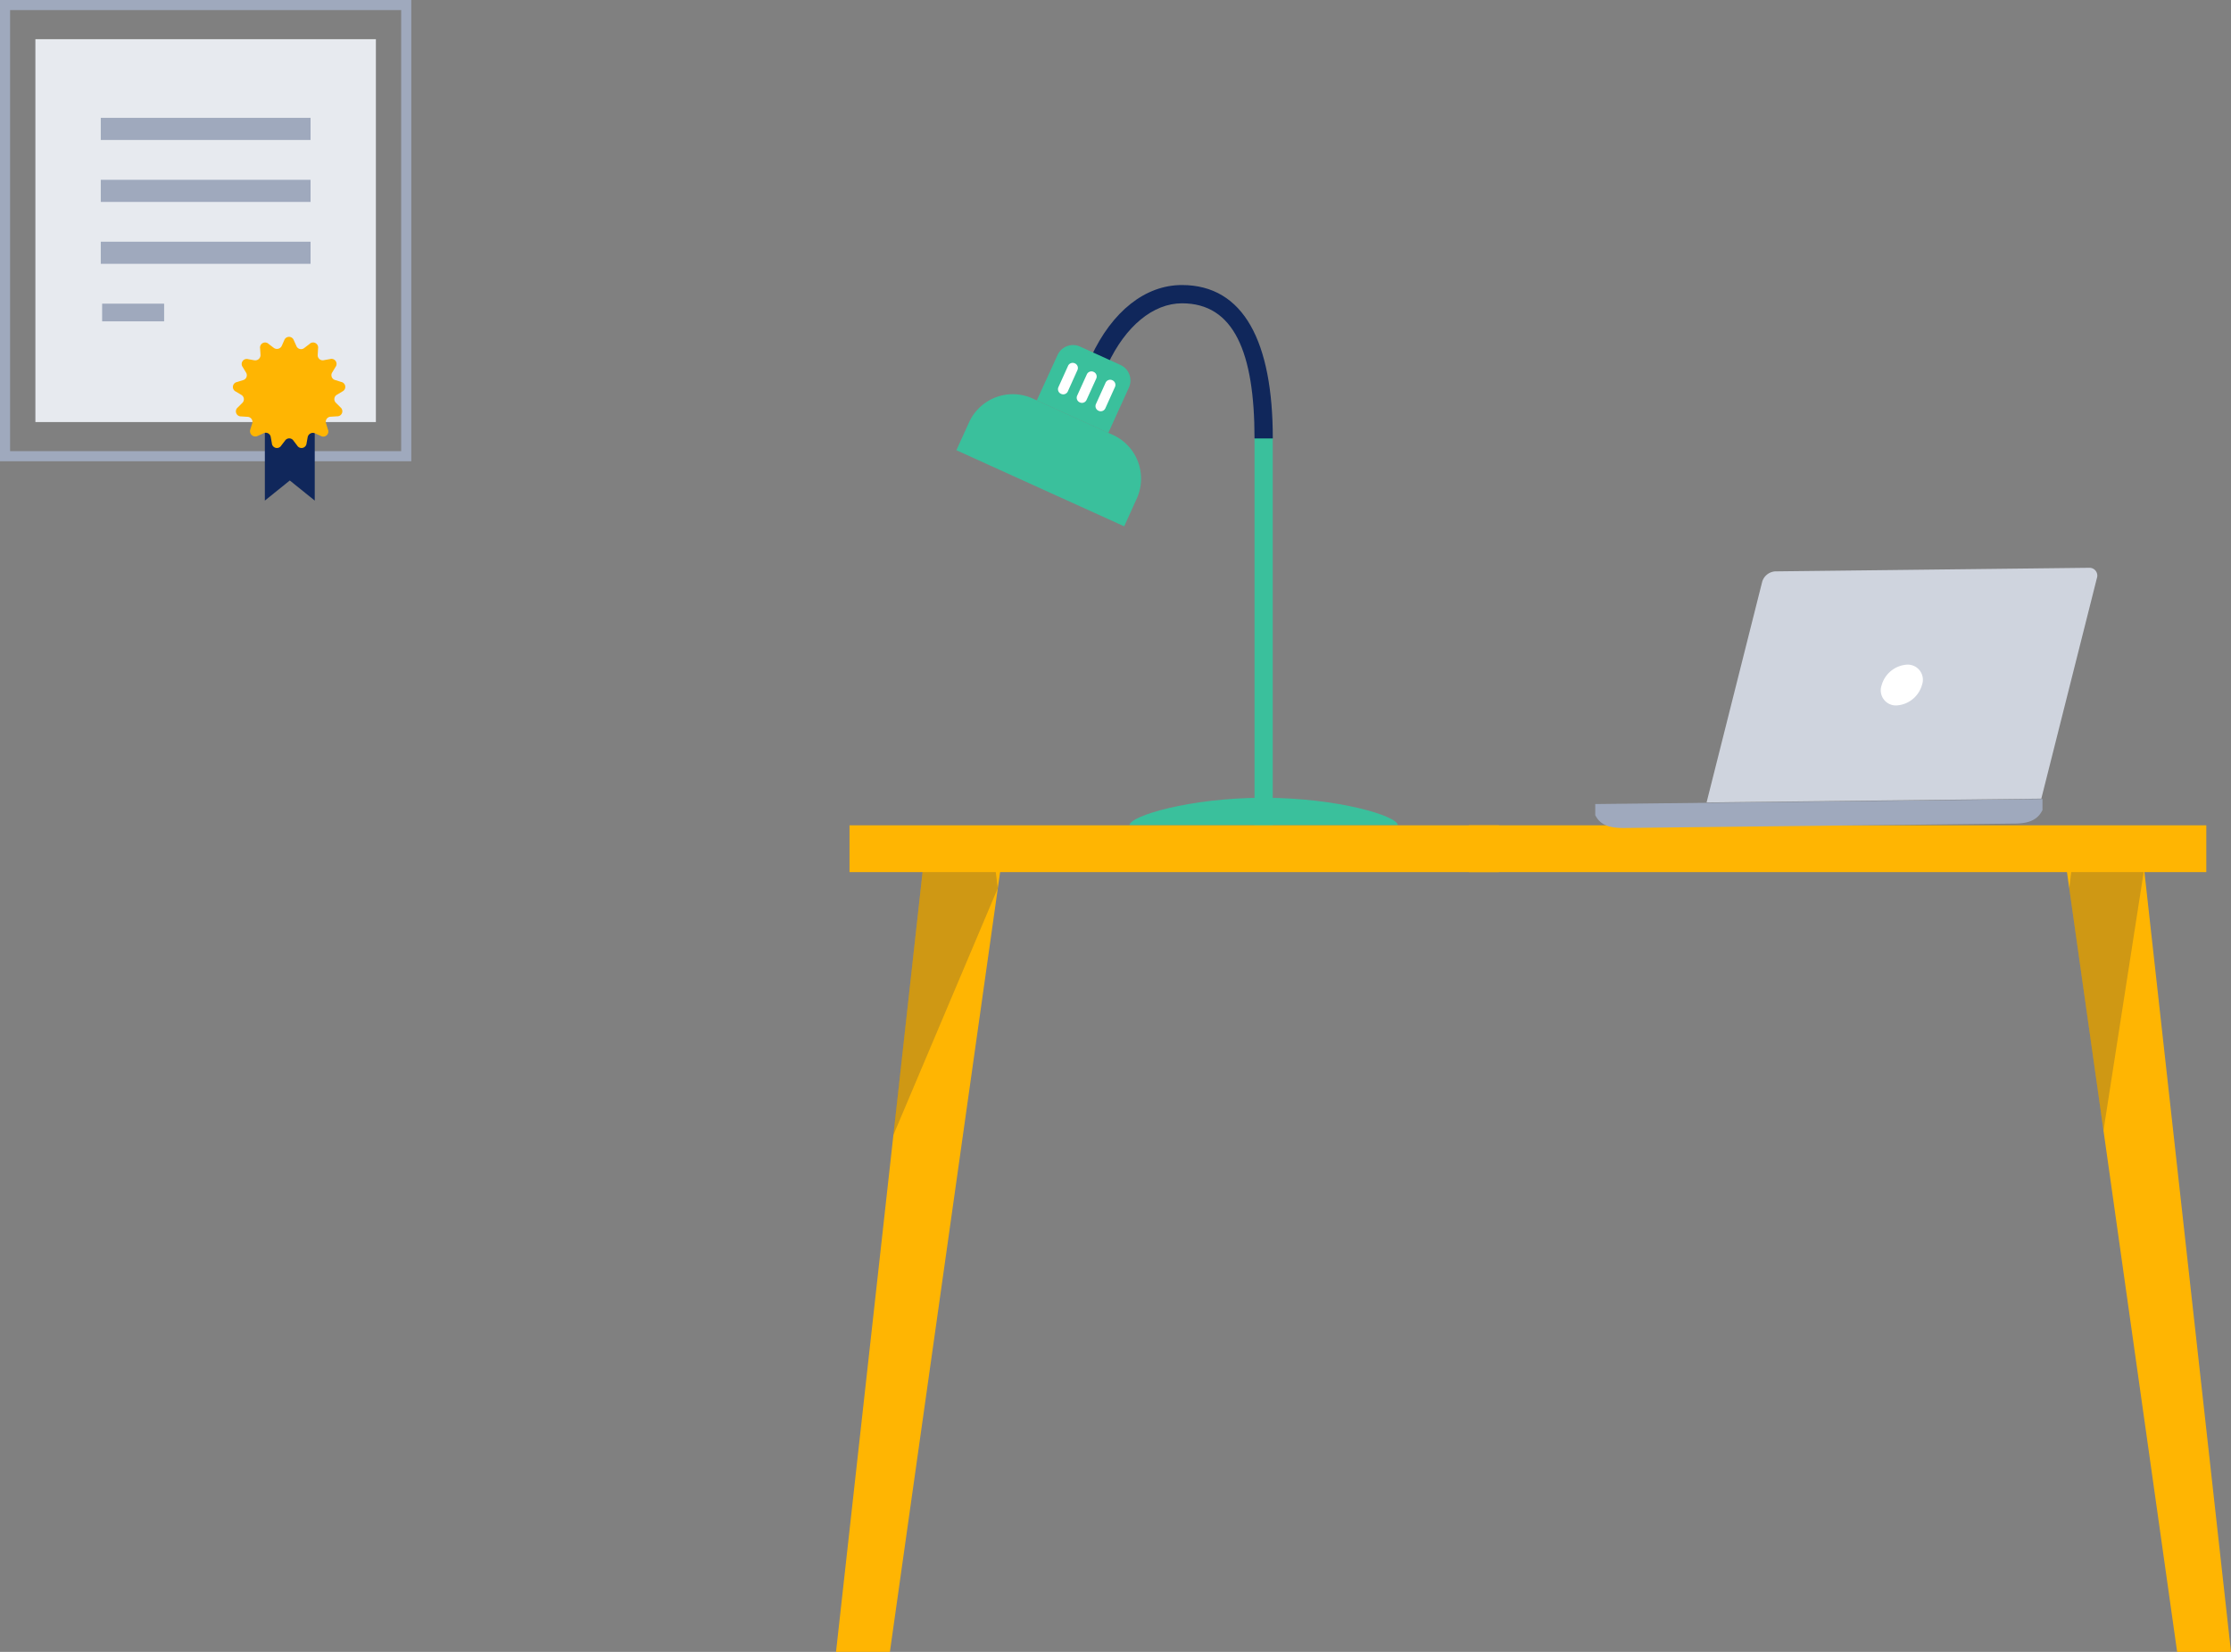 <?xml version="1.0" encoding="UTF-8"?> <svg xmlns="http://www.w3.org/2000/svg" viewBox="0 0 441.89 327.15"><rect x="0" y="0" width="441.89" height="327.15" fill="#808080" stroke="none"/><defs><style>.cls-1{fill:#e7eaef;}.cls-2{fill:none;stroke:#9fa9bd;stroke-miterlimit:10;stroke-width:2px;}.cls-3{fill:#9fa9bd;}.cls-4,.cls-8{fill:#10275b;}.cls-5{fill:#ffb502;}.cls-6{fill:#3ac09c;}.cls-7{fill:#fff;}.cls-8{opacity:0.2;}.cls-9{fill:#cfd4de;}</style></defs><title>img-hero-copyright</title><g id="Layer_2" data-name="Layer 2"><g id="bg"><rect class="cls-1" x="7.01" y="7.76" width="67.44" height="75.83"></rect><rect class="cls-2" x="1" y="1" width="79.46" height="89.35"></rect><rect class="cls-3" x="19.96" y="23.34" width="41.55" height="4.38"></rect><rect class="cls-3" x="19.96" y="35.61" width="41.55" height="4.38"></rect><rect class="cls-3" x="19.96" y="47.87" width="41.55" height="4.38"></rect><rect class="cls-3" x="20.23" y="60.14" width="12.28" height="3.5"></rect><polygon class="cls-4" points="62.34 99.14 57.4 95.16 52.46 99.14 52.46 82.25 62.34 82.25 62.34 99.14"></polygon><path class="cls-5" d="M58.19,67.38l.51,1.13a1,1,0,0,0,1.59.39l1-.76A1,1,0,0,1,63,69l-.07,1.24a1,1,0,0,0,1.23,1.09l1.22-.22a1,1,0,0,1,1.08,1.56l-.64,1.06a1,1,0,0,0,.58,1.54l1.18.37a1,1,0,0,1,.23,1.89l-1.06.64a1,1,0,0,0-.19,1.63l.87.87a1,1,0,0,1-.68,1.78l-1.23.08a1,1,0,0,0-.93,1.35l.36,1.18a1,1,0,0,1-1.42,1.27l-1.13-.51a1.05,1.05,0,0,0-1.46.76l-.22,1.22a1,1,0,0,1-1.85.45l-.76-1a1,1,0,0,0-1.64,0l-.77,1a1,1,0,0,1-1.85-.45l-.22-1.22a1,1,0,0,0-1.46-.76L51,86.35a1.05,1.05,0,0,1-1.43-1.27l.37-1.18A1,1,0,0,0,49,82.55l-1.23-.08a1,1,0,0,1-.67-1.78l.87-.87a1,1,0,0,0-.2-1.63l-1.06-.64a1,1,0,0,1,.23-1.89l1.18-.37a1,1,0,0,0,.59-1.54l-.64-1.06a1,1,0,0,1,1.08-1.56l1.21.22a1.05,1.05,0,0,0,1.24-1.09L51.52,69a1,1,0,0,1,1.69-.88l1,.76a1.05,1.05,0,0,0,1.6-.39l.5-1.13A1,1,0,0,1,58.19,67.38Z"></path><rect class="cls-6" x="248.48" y="86.75" width="3.61" height="76.7"></rect><path class="cls-4" d="M248.48,86.83h3.62c0-19.1-5.73-30.38-18-30.38-7.24,0-13.81,5.18-18,14.21l3.29,1.53c3.54-7.59,9-12.12,14.74-12.12C244.37,60.07,248.48,69.73,248.48,86.83Z"></path><path class="cls-6" d="M250.29,158c14.67,0,26.57,3.61,26.57,5.43H223.72C223.72,161.62,235.61,158,250.29,158Z"></path><path class="cls-6" d="M209.47,70.31a3.37,3.37,0,0,1,4.46-1.67l8,3.64a3.38,3.38,0,0,1,1.68,4.46l-4.09,9-14.17-6.43Z"></path><path class="cls-6" d="M204.53,78.92l.86.39,14.17,6.43.86.39a9.52,9.52,0,0,1,4.74,12.6l-2.49,5.51L189.43,89.16l2.5-5.5A9.52,9.52,0,0,1,204.53,78.92Z"></path><path class="cls-7" d="M209.65,76.65a1,1,0,0,0,.51,1.35h0a1,1,0,0,0,1.35-.5l1.89-4.19a1,1,0,0,0-.51-1.35h0a1,1,0,0,0-1.35.51Z"></path><path class="cls-7" d="M213.36,78.34a1,1,0,0,0,.51,1.35h0a1,1,0,0,0,1.35-.51l1.9-4.18a1,1,0,0,0-.51-1.35h0a1,1,0,0,0-1.35.51Z"></path><path class="cls-7" d="M217.08,80a1,1,0,0,0,.51,1.35h0a1,1,0,0,0,1.35-.5l1.89-4.19a1,1,0,0,0-.5-1.35h0a1,1,0,0,0-1.36.51Z"></path><polygon class="cls-5" points="431.22 327.15 441.89 327.15 424.29 168.6 408.82 168.6 431.22 327.15"></polygon><polygon class="cls-8" points="409.85 175.91 416.63 223.92 424.68 172.17 424.29 168.6 410.76 168.6 409.85 175.91"></polygon><polygon class="cls-5" points="176.26 327.15 165.59 327.15 183.19 168.6 198.67 168.6 176.26 327.15"></polygon><polygon class="cls-8" points="197.63 175.91 176.93 224.84 182.8 172.17 183.19 168.6 196.72 168.6 197.63 175.91"></polygon><rect class="cls-5" x="168.26" y="163.45" width="128.64" height="9.27"></rect><rect class="cls-5" x="290.94" y="163.45" width="146.06" height="9.27"></rect><path class="cls-3" d="M404.55,158.24l-88.58,1v2.14a.43.43,0,0,0,0,.07l.23.4c1.16,1.84,3.21,2.15,5.55,2.13l77.08-.87c2.33,0,4.37-.39,5.49-2.26l.23-.4a.11.11,0,0,0,0-.07Z"></path><path class="cls-9" d="M413.77,112.45l-62.15.71a2.88,2.88,0,0,0-2.6,2.11l-11,43.65,66.3-.75,11-43.65A1.55,1.55,0,0,0,413.77,112.45Z"></path><path class="cls-3" d="M337.35,161.57a.11.11,0,0,1,0,.06l-.22.33a3.55,3.55,0,0,1-1.28,1.1l-13.47.15c-2.25,0-4.21-.21-5.32-1.71l-.22-.32a.09.09,0,0,1,0-.06v-1l20.52-.24Z"></path><path class="cls-7" d="M372.69,135.71a3,3,0,0,0,3,4,5.59,5.59,0,0,0,5-4.08,3,3,0,0,0-3-4A5.6,5.6,0,0,0,372.69,135.71Z"></path></g></g></svg> 
